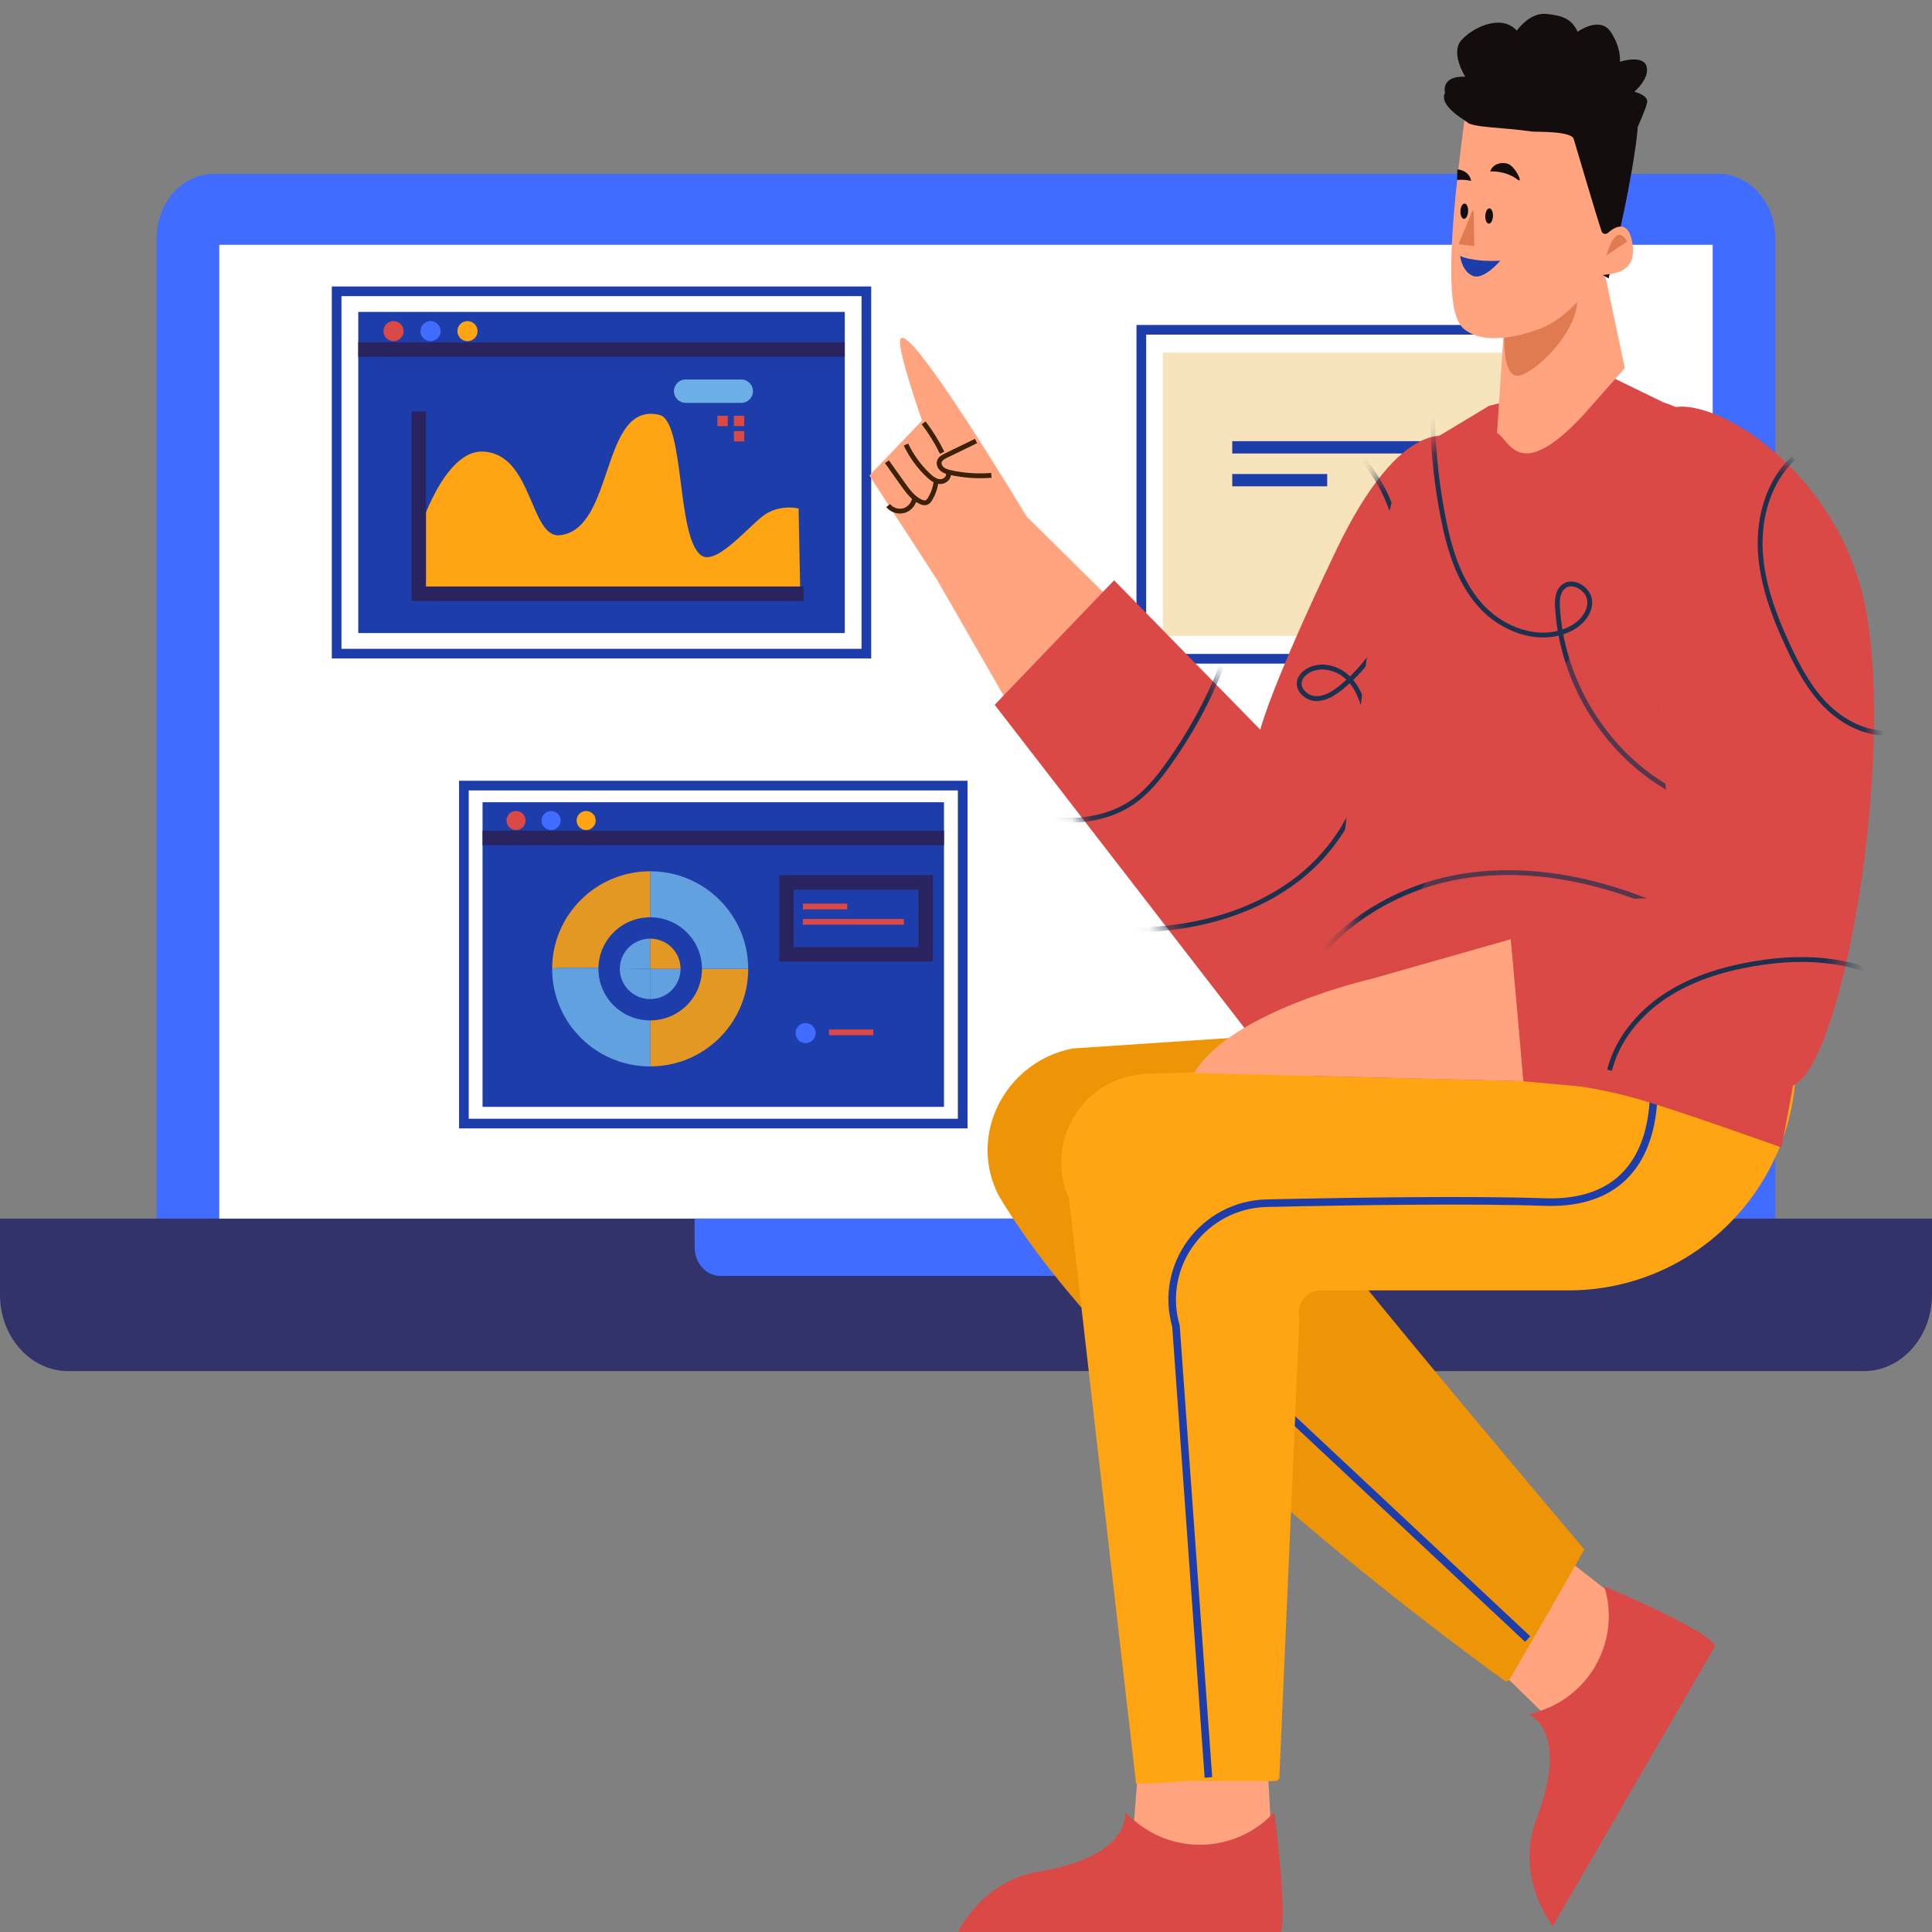 <svg width="100" height="100" viewBox="0 0 100 100" fill="none" xmlns="http://www.w3.org/2000/svg">
<rect x="0" y="0" width="100" height="100" fill="#808080" stroke="none"/>
<g clip-path="url(#clip0_1316_45522)">
<path d="M91.887 67.389C91.887 69.207 90.564 70.694 88.947 70.694H11.052C9.435 70.694 8.112 69.207 8.112 67.389V12.305C8.112 10.487 9.435 9 11.052 9H88.947C90.564 9 91.887 10.487 91.887 12.305V67.389H91.887Z" fill="#406CFF"/>
<path d="M88.649 12.671H11.35V67.023H88.649V12.671Z" fill="white"/>
<path d="M0 63.076V67.021C0 69.191 1.579 70.967 3.509 70.967H96.491C98.421 70.967 100 69.191 100 67.021V63.076H0Z" fill="#33336C"/>
<path d="M35.955 63.076V64.558C35.955 65.373 36.548 66.04 37.273 66.04H62.726C63.452 66.04 64.044 65.373 64.044 64.558V63.076H35.955Z" fill="#406CFF"/>
<path d="M81.599 32.915H60.194V18.254H81.599V32.915Z" fill="#F7E4BC"/>
<path d="M82.719 34.098H59.074V17.07H82.719V34.098Z" stroke="#1D3EAA" stroke-width="0.5" stroke-miterlimit="10"/>
<path d="M68.696 24.535H63.781V25.173H68.696V24.535Z" fill="#1D3EAA"/>
<path d="M74.977 22.835H63.781V23.473H74.977V22.835Z" fill="#1D3EAA"/>
<path d="M48.861 41.524H24.977V57.291H48.861V41.524Z" fill="#1D3EAA"/>
<path d="M49.829 40.662H24.011V58.156H49.829V40.662Z" stroke="#1D3EAA" stroke-width="0.5" stroke-miterlimit="10"/>
<path d="M24.977 43.373H48.861" stroke="#29245F" stroke-width="0.75" stroke-miterlimit="10"/>
<path d="M27.205 42.469C27.205 42.197 26.983 41.977 26.71 41.977C26.436 41.977 26.215 42.197 26.215 42.469C26.215 42.742 26.436 42.962 26.71 42.962C26.983 42.962 27.205 42.742 27.205 42.469Z" fill="#DA4946"/>
<path d="M29.019 42.469C29.019 42.197 28.798 41.977 28.524 41.977C28.251 41.977 28.029 42.197 28.029 42.469C28.029 42.742 28.251 42.962 28.524 42.962C28.798 42.962 29.019 42.742 29.019 42.469Z" fill="#406CFF"/>
<path d="M30.835 42.469C30.835 42.197 30.613 41.977 30.34 41.977C30.067 41.977 29.845 42.197 29.845 42.469C29.845 42.742 30.066 42.962 30.34 42.962C30.613 42.962 30.835 42.742 30.835 42.469Z" fill="#FFA412"/>
<g opacity="0.88">
<path d="M30.974 50.095C31.002 48.645 32.19 47.479 33.653 47.479V45.097C30.851 45.097 28.579 47.358 28.579 50.147C28.579 50.083 29.755 50.08 30.974 50.095Z" fill="#FFA412"/>
<path d="M36.334 50.148C36.334 51.621 35.134 52.815 33.653 52.815V55.198C36.456 55.198 38.727 52.937 38.727 50.148H36.334Z" fill="#FFA412"/>
<path d="M30.973 50.148C30.973 50.131 30.974 50.114 30.974 50.096C29.755 50.081 28.579 50.084 28.579 50.148C28.579 52.938 30.851 55.199 33.653 55.199V52.816C32.173 52.816 30.973 51.622 30.973 50.148Z" fill="#6CAEE7"/>
<path d="M36.334 50.147H38.727C38.727 47.358 36.456 45.097 33.653 45.097V47.479C35.134 47.479 36.334 48.673 36.334 50.147Z" fill="#6CAEE7"/>
<path d="M33.654 48.584C32.796 48.584 32.099 49.268 32.083 50.118C32.853 50.127 33.654 50.148 33.654 50.148V48.584Z" fill="#6CAEE7"/>
<path d="M33.653 51.712C34.521 51.712 35.225 51.011 35.225 50.148H33.653V51.712Z" fill="#6CAEE7"/>
<path d="M32.083 50.117C32.083 50.127 32.082 50.138 32.082 50.148C32.082 51.012 32.786 51.712 33.654 51.712V50.148C33.654 50.148 32.853 50.126 32.083 50.117Z" fill="#6CAEE7"/>
<path d="M33.653 48.584V50.148H35.225C35.225 49.284 34.522 48.584 33.653 48.584Z" fill="#FFA412"/>
</g>
<path d="M43.853 46.77H41.56V47.068H43.853V46.77Z" fill="#DA4946"/>
<path d="M46.785 47.565H41.56V47.862H46.785V47.565Z" fill="#DA4946"/>
<path d="M47.912 45.673H40.707V49.396H47.912V45.673Z" stroke="#29245F" stroke-width="0.75" stroke-miterlimit="10"/>
<path d="M45.201 53.285H42.907V53.583H45.201V53.285Z" fill="#DA4946"/>
<path d="M41.697 53.993C41.986 53.993 42.22 53.761 42.22 53.473C42.22 53.186 41.986 52.953 41.697 52.953C41.409 52.953 41.175 53.186 41.175 53.473C41.175 53.761 41.409 53.993 41.697 53.993Z" fill="#406CFF"/>
<path d="M43.725 16.144H18.543V32.767H43.725V16.144Z" fill="#1D3EAA"/>
<path d="M21.675 27.53C21.675 27.53 22.951 23.306 24.98 23.374C27.59 23.46 27.416 27.876 28.982 27.703C31.833 27.387 31.069 20.776 34.114 21.469C35.461 21.776 34.996 27.795 36.288 28.742C37.102 29.337 38.884 27.051 39.681 26.577C40.478 26.103 41.334 26.317 41.334 26.317L41.421 30.646L21.675 30.733V27.53H21.675Z" fill="#FFA412"/>
<path d="M44.844 15.078H17.424V33.832H44.844V15.078Z" stroke="#1D3EAA" stroke-width="0.5" stroke-miterlimit="10"/>
<path d="M18.543 18.093H43.725" stroke="#29245F" stroke-width="0.75" stroke-miterlimit="10"/>
<path d="M20.891 17.14C20.891 16.853 20.658 16.62 20.369 16.62C20.081 16.62 19.848 16.853 19.848 17.14C19.848 17.427 20.081 17.659 20.369 17.659C20.658 17.659 20.891 17.427 20.891 17.14Z" fill="#DA4946"/>
<path d="M22.806 17.14C22.806 16.853 22.572 16.62 22.284 16.62C21.995 16.62 21.762 16.853 21.762 17.14C21.762 17.427 21.995 17.659 22.284 17.659C22.572 17.659 22.806 17.427 22.806 17.14Z" fill="#406CFF"/>
<path d="M24.719 17.14C24.719 16.853 24.485 16.62 24.197 16.62C23.909 16.62 23.675 16.853 23.675 17.14C23.675 17.427 23.909 17.659 24.197 17.659C24.485 17.659 24.719 17.427 24.719 17.14Z" fill="#FFA412"/>
<path d="M21.675 21.295V30.732H41.594" stroke="#29245F" stroke-width="0.75" stroke-miterlimit="10"/>
<path d="M35.49 20.852H38.365C38.7 20.852 38.973 20.581 38.973 20.247C38.973 19.913 38.7 19.642 38.365 19.642H35.49C35.154 19.642 34.882 19.913 34.882 20.247C34.882 20.581 35.154 20.852 35.49 20.852Z" fill="#6CAEE7"/>
<path d="M37.669 21.521H37.133V22.055H37.669V21.521Z" fill="#DA4946"/>
<path d="M38.521 21.521H37.985V22.055H38.521V21.521Z" fill="#DA4946"/>
<path d="M38.521 22.312H37.985V22.846H38.521V22.312Z" fill="#DA4946"/>
<path d="M79.798 88.597L76.693 85.555L80.514 80.245L83.542 82.613L85.128 87.349L79.798 88.597Z" fill="#FFA47E"/>
<path d="M83.038 82.112C83.038 82.112 89.044 84.633 88.733 85.269L80.37 99.692C80.37 99.692 78.367 97.179 79.528 94.135C81.281 89.539 79.136 88.747 79.136 88.747L79.673 88.573C82.379 87.696 83.877 84.819 83.038 82.112Z" fill="#DA4946"/>
<path d="M64.412 58.363C64.071 59.027 82.005 80.198 82.005 80.198C80.443 82.972 78.148 86.907 78.148 86.907C78.107 86.987 78.023 87.035 77.933 87.03C77.933 87.03 58.479 73.232 51.746 61.972C51.677 61.857 51.61 61.724 51.545 61.575C50.191 58.466 52.185 54.914 55.526 54.267L71.24 53.219" fill="#EE9507"/>
<path d="M59.462 57.973C57.483 61.21 58.123 65.391 60.978 67.897L79.072 84.838" stroke="#1D3EAA" stroke-width="0.392" stroke-miterlimit="10"/>
<path d="M58.696 94.301L59.031 90.004L65.566 90.591L65.776 94.481L62.478 98.242L58.696 94.301Z" fill="#FFA47E"/>
<path d="M65.957 93.794C65.957 93.794 66.818 100.225 66.109 100.28L49.38 100.415C49.38 100.415 50.54 97.423 53.766 96.876C58.635 96.051 58.233 93.809 58.233 93.809L58.656 94.182C60.788 96.059 64.038 95.886 65.957 93.794Z" fill="#DA4946"/>
<path d="M92.963 54.34V54.955C92.963 61.491 87.691 66.79 81.186 66.79H68.363C67.614 66.79 67.069 67.502 67.261 68.23L66.222 91.898C66.26 92.043 66.151 92.186 66.001 92.186H61.543C61.453 92.186 58.838 92.381 58.801 92.298L55.327 62.033C53.997 59.037 56.142 55.648 59.406 55.587L92.963 54.34Z" fill="#FFA412"/>
<path d="M85.518 55.296C85.518 55.296 86.677 62.449 79.954 62.218C76.218 62.09 70.19 62.175 65.572 62.277C62.29 62.349 59.965 65.492 60.867 68.634L62.547 92.001" stroke="#1D3EAA" stroke-width="0.392" stroke-miterlimit="10"/>
<path d="M48.507 30.018L45 24.612L47.725 21.768C47.725 21.768 46.462 18.195 46.595 17.6C46.885 16.302 53.121 26.717 53.121 26.717L57.664 31.209L52.22 36.481L48.507 30.018Z" fill="#FFA47E"/>
<path d="M50.517 22.827C50.001 23.078 49.485 23.329 48.97 23.579C48.827 23.649 48.67 23.733 48.623 23.884C48.576 24.032 48.657 24.197 48.78 24.293C48.903 24.389 49.06 24.43 49.212 24.464C49.9 24.614 50.611 24.662 51.313 24.604" stroke="#3D2108" stroke-width="0.25" stroke-miterlimit="10"/>
<path d="M47.808 21.887C48.176 22.369 48.497 22.888 48.764 23.433" stroke="#3D2108" stroke-width="0.25" stroke-miterlimit="10"/>
<path d="M49.084 24.494C49.147 24.722 48.893 24.939 48.655 24.929C48.417 24.918 48.215 24.758 48.043 24.595C47.567 24.143 47.175 23.603 46.893 23.011" stroke="#3D2108" stroke-width="0.25" stroke-miterlimit="10"/>
<path d="M48.451 24.942C48.41 25.246 48.308 25.543 48.152 25.808C48.101 25.894 48.038 25.982 47.943 26.014C47.852 26.044 47.752 26.015 47.665 25.976C47.263 25.797 46.989 25.422 46.734 25.063C46.459 24.675 46.183 24.286 45.907 23.898" stroke="#3D2108" stroke-width="0.25" stroke-miterlimit="10"/>
<path d="M47.334 25.796C47.294 26.091 47.066 26.352 46.777 26.431C46.488 26.51 46.157 26.401 45.972 26.168" stroke="#3D2108" stroke-width="0.25" stroke-miterlimit="10"/>
<path d="M69.702 54.414C69.702 54.414 74.059 24.514 75.171 22.653C75.171 22.653 72.593 21.294 69.156 28.489C65.719 35.684 65.232 37.767 65.232 37.767L57.665 30.037L51.485 36.481L65.233 54.27L69.27 54.7" fill="#DA4946"/>
<mask id="mask0_1316_45522" style="mask-type:luminance" maskUnits="userSpaceOnUse" x="51" y="22" width="25" height="33">
<path d="M69.702 54.414C69.702 54.414 74.059 24.514 75.171 22.653C75.171 22.653 72.593 21.294 69.156 28.489C65.719 35.684 65.232 37.767 65.232 37.767L57.665 30.037L51.485 36.481L65.233 54.27L69.27 54.7" fill="white"/>
</mask>
<g mask="url(#mask0_1316_45522)">
<path d="M70.067 23.262C71.721 24.903 72.629 27.261 72.503 29.581C72.376 31.902 71.216 34.148 69.394 35.601C69.02 35.9 68.583 36.177 68.104 36.16C67.625 36.143 67.143 35.697 67.263 35.235C67.313 35.046 67.45 34.89 67.61 34.777C68.215 34.346 69.104 34.508 69.667 34.992C70.231 35.475 70.519 36.205 70.675 36.929C71.354 40.078 69.779 43.442 67.238 45.437C64.698 47.432 61.351 48.195 58.115 48.139" stroke="#1B314F" stroke-width="0.25" stroke-miterlimit="10"/>
<path d="M53.165 42.147C55.027 42.675 57.166 42.58 58.729 41.443C59.411 40.946 59.949 40.281 60.441 39.598C61.572 38.028 62.509 36.318 63.221 34.52" stroke="#1B314F" stroke-width="0.25" stroke-miterlimit="10"/>
</g>
<path d="M86.076 20.817C86.076 20.817 94.175 23.386 95.196 31.29C96.218 39.194 92.203 59.39 92.203 59.39C92.203 59.39 86.614 57.382 84.572 56.824C81.552 55.999 79.293 55.954 77.139 55.917L68.011 55.694L71.384 28.956C71.856 26.939 72.108 24.041 73.952 22.884L77.068 21.009L83.235 19.432L86.076 20.817Z" fill="#DA4946"/>
<mask id="mask1_1316_45522" style="mask-type:luminance" maskUnits="userSpaceOnUse" x="68" y="19" width="28" height="41">
<path d="M86.716 20.736C86.716 20.736 94.814 23.305 95.836 31.21C96.857 39.114 92.204 59.391 92.204 59.391C92.204 59.391 87.254 57.301 85.211 56.743C82.191 55.918 79.932 55.874 77.779 55.836L68.87 55.681L72.023 28.875C72.495 26.858 72.747 23.96 74.592 22.803L77.707 20.928L83.875 19.351L86.716 20.736Z" fill="white"/>
</mask>
<g mask="url(#mask1_1316_45522)">
<path d="M74.151 20.705C74.118 22.738 74.3 24.774 74.692 26.77C75.013 28.407 75.507 30.077 76.619 31.325C77.731 32.572 79.601 33.28 81.138 32.615C81.747 32.351 82.306 31.8 82.285 31.139C82.265 30.478 81.377 29.939 80.892 30.391C80.609 30.655 80.594 31.092 80.618 31.478C80.833 34.927 82.677 38.24 85.501 40.251C88.324 42.261 92.07 42.928 95.419 42.016" stroke="#1B314F" stroke-width="0.25" stroke-miterlimit="10"/>
</g>
<mask id="mask2_1316_45522" style="mask-type:luminance" maskUnits="userSpaceOnUse" x="68" y="19" width="28" height="41">
<path d="M86.716 20.736C86.716 20.736 94.814 23.305 95.836 31.21C96.857 39.114 92.204 59.391 92.204 59.391C92.204 59.391 87.254 57.301 85.211 56.743C82.191 55.918 79.932 55.874 77.779 55.836L68.87 55.681L72.023 28.875C72.495 26.858 72.747 23.96 74.592 22.803L77.707 20.928L83.875 19.351L86.716 20.736Z" fill="white"/>
</mask>
<g mask="url(#mask2_1316_45522)">
<path d="M66.415 52.891C67.567 48.927 71.414 46.108 75.496 45.387C79.577 44.666 83.809 45.776 87.499 47.657" stroke="#1B314F" stroke-width="0.25" stroke-miterlimit="10"/>
</g>
<path opacity="0.3" d="M68.597 54.141C70.947 49.463 88.77 23.35 88.448 21.324C90.92 22.741 95.183 26.162 95.835 31.209C96.649 37.503 93.808 51.196 92.721 56.712C92.444 58.117 92.204 59.39 92.204 59.39C92.204 59.39 87.125 57.576 85.095 56.974C82.145 56.098 79.901 55.965 77.748 55.928L67.636 55.684C67.404 55.453 68.481 54.372 68.597 54.141Z" fill="#DA4946"/>
<path d="M78.199 48.614L70.989 50.665C70.989 50.665 63.718 52.32 61.806 55.542L78.853 55.961L78.199 48.614Z" fill="#FFA47E"/>
<path d="M86.209 21.25C88.043 20.093 95.037 23.961 96.553 31.407C98.092 39.391 95.371 55.255 92.749 56.211C90.127 57.167 78.852 55.959 78.852 55.959C78.852 55.959 78.317 48.896 77.97 46.732L86.945 46.439C86.945 46.439 84.905 35.526 86.209 21.25Z" fill="#DA4946"/>
<mask id="mask3_1316_45522" style="mask-type:luminance" maskUnits="userSpaceOnUse" x="77" y="21" width="20" height="36">
<path d="M86.209 21.25C88.043 20.093 95.037 23.961 96.553 31.407C98.092 39.391 95.371 55.255 92.749 56.211C90.127 57.167 78.852 55.959 78.852 55.959C78.852 55.959 78.317 48.896 77.97 46.732L86.945 46.439C86.945 46.44 84.905 35.526 86.209 21.25Z" fill="white"/>
</mask>
<g mask="url(#mask3_1316_45522)">
<path d="M92.821 23.718C91.55 24.908 91.029 26.737 91.112 28.472C91.196 30.206 91.82 31.87 92.553 33.446C93.066 34.549 93.65 35.643 94.507 36.507C95.365 37.372 96.539 37.99 97.759 37.945" stroke="#1B314F" stroke-width="0.25" stroke-miterlimit="10"/>
<path d="M83.31 55.394C83.703 53.824 84.8 52.486 86.148 51.583C87.496 50.68 89.082 50.181 90.683 49.901C92.312 49.617 94 49.55 95.614 49.915C97.227 50.279 98.766 51.098 99.817 52.37" stroke="#1B314F" stroke-width="0.25" stroke-miterlimit="10"/>
</g>
<path d="M82.917 13.468L84.099 19.055L81.941 21.495C78.583 25.103 78.116 22.716 77.486 22.413L77.919 15.859L81.049 14.616L82.917 13.468Z" fill="#FFA47E"/>
<path d="M81.048 14.616L77.918 16.338C77.918 16.338 77.582 19.352 78.495 19.447C79.259 19.527 81.89 17.088 81.619 15.238" fill="#E07B51"/>
<path d="M82.94 14.218C82.94 14.218 83.361 11.902 82.833 12.55L81.428 7.352C81.428 7.352 80.549 8.357 79.688 8.949C78.828 9.541 76.814 9.208 76.282 8.975C75.75 8.742 75.97 6.325 75.97 6.325C75.97 6.325 74.439 5.493 74.792 4.807C74.792 4.807 74.552 3.912 75.841 3.972C75.841 3.972 75.062 2.749 75.631 2.092C76.201 1.436 77.7 0.69 78.509 1.585C78.509 1.585 79.168 0.63 80.038 0.72C80.907 0.809 81.357 0.988 81.657 1.645C81.657 1.645 82.796 0.809 83.365 1.645C83.935 2.48 83.845 3.196 83.845 3.196C83.845 3.196 85.044 2.808 85.224 3.435C85.403 4.062 84.594 4.748 84.594 4.748C84.594 4.748 85.343 4.927 85.253 5.315C85.163 5.702 84.768 6.567 84.768 6.567C84.768 6.567 84.714 8.418 83.257 14.398" fill="#140D0D"/>
<path d="M82.127 9.943L82.832 12.552C83.361 11.904 82.94 14.22 82.94 14.22L83.256 14.4C83.745 12.395 84.075 10.857 84.299 9.694C83.519 9.558 82.73 9.593 82.127 9.943Z" fill="#140D0D"/>
<path d="M75.796 6.243C74.747 14.089 75.039 16.419 75.776 17.027C76.837 17.902 78.763 17.374 79.699 17.019C81.236 16.437 82.321 14.813 82.659 14.33C82.825 14.091 84.764 14.49 84.502 12.656C84.309 11.304 83.587 11.736 83.22 12.057C83.113 12.151 82.944 12.106 82.899 11.972C82.627 11.172 81.745 8.156 81.453 7.189C81.327 6.77 79.483 6.835 79.3 6.809C77.709 6.578 76.278 6.622 75.87 6.301L75.796 6.243Z" fill="#FFA47E"/>
<path d="M75.574 13.246C75.574 13.246 76.167 13.566 77.653 13.495C77.653 13.495 76.81 14.509 76.236 14.281C75.663 14.052 75.574 13.246 75.574 13.246Z" fill="#1D3EAA"/>
<path d="M84.215 12.506L83.151 13.217C83.151 13.217 83.616 11.406 84.215 12.506Z" fill="#E07B51"/>
<path d="M76.878 11.171C76.868 11.39 76.95 11.571 77.059 11.576C77.169 11.581 77.266 11.407 77.276 11.188C77.285 10.969 77.204 10.788 77.094 10.783C76.984 10.778 76.888 10.952 76.878 11.171Z" fill="#140D0D"/>
<path d="M75.592 10.923C75.582 11.142 75.663 11.323 75.773 11.328C75.883 11.333 75.98 11.159 75.99 10.94C76 10.721 75.918 10.54 75.808 10.535C75.698 10.53 75.601 10.704 75.592 10.923Z" fill="#140D0D"/>
<path d="M78.567 9.306C78.853 9.52 78.431 8.593 78.034 8.475C77.638 8.356 77.233 8.537 77.13 8.878C77.13 8.878 77.879 8.794 78.567 9.306Z" fill="#140D0D"/>
<path d="M75.417 9.314C75.842 9.278 76.143 9.365 76.143 9.365C76.102 9.036 75.801 8.793 75.434 8.769" fill="#140D0D"/>
<path d="M76.2 10.938L75.519 12.59C75.508 12.617 75.525 12.648 75.552 12.651L76.266 12.735C76.29 12.738 76.312 12.717 76.312 12.691L76.279 10.954C76.278 10.907 76.218 10.895 76.2 10.938Z" fill="#E07B51"/>
</g>
<defs>
<clipPath id="clip0_1316_45522">
<rect width="100" height="100" fill="white"/>
</clipPath>
</defs>
</svg>

